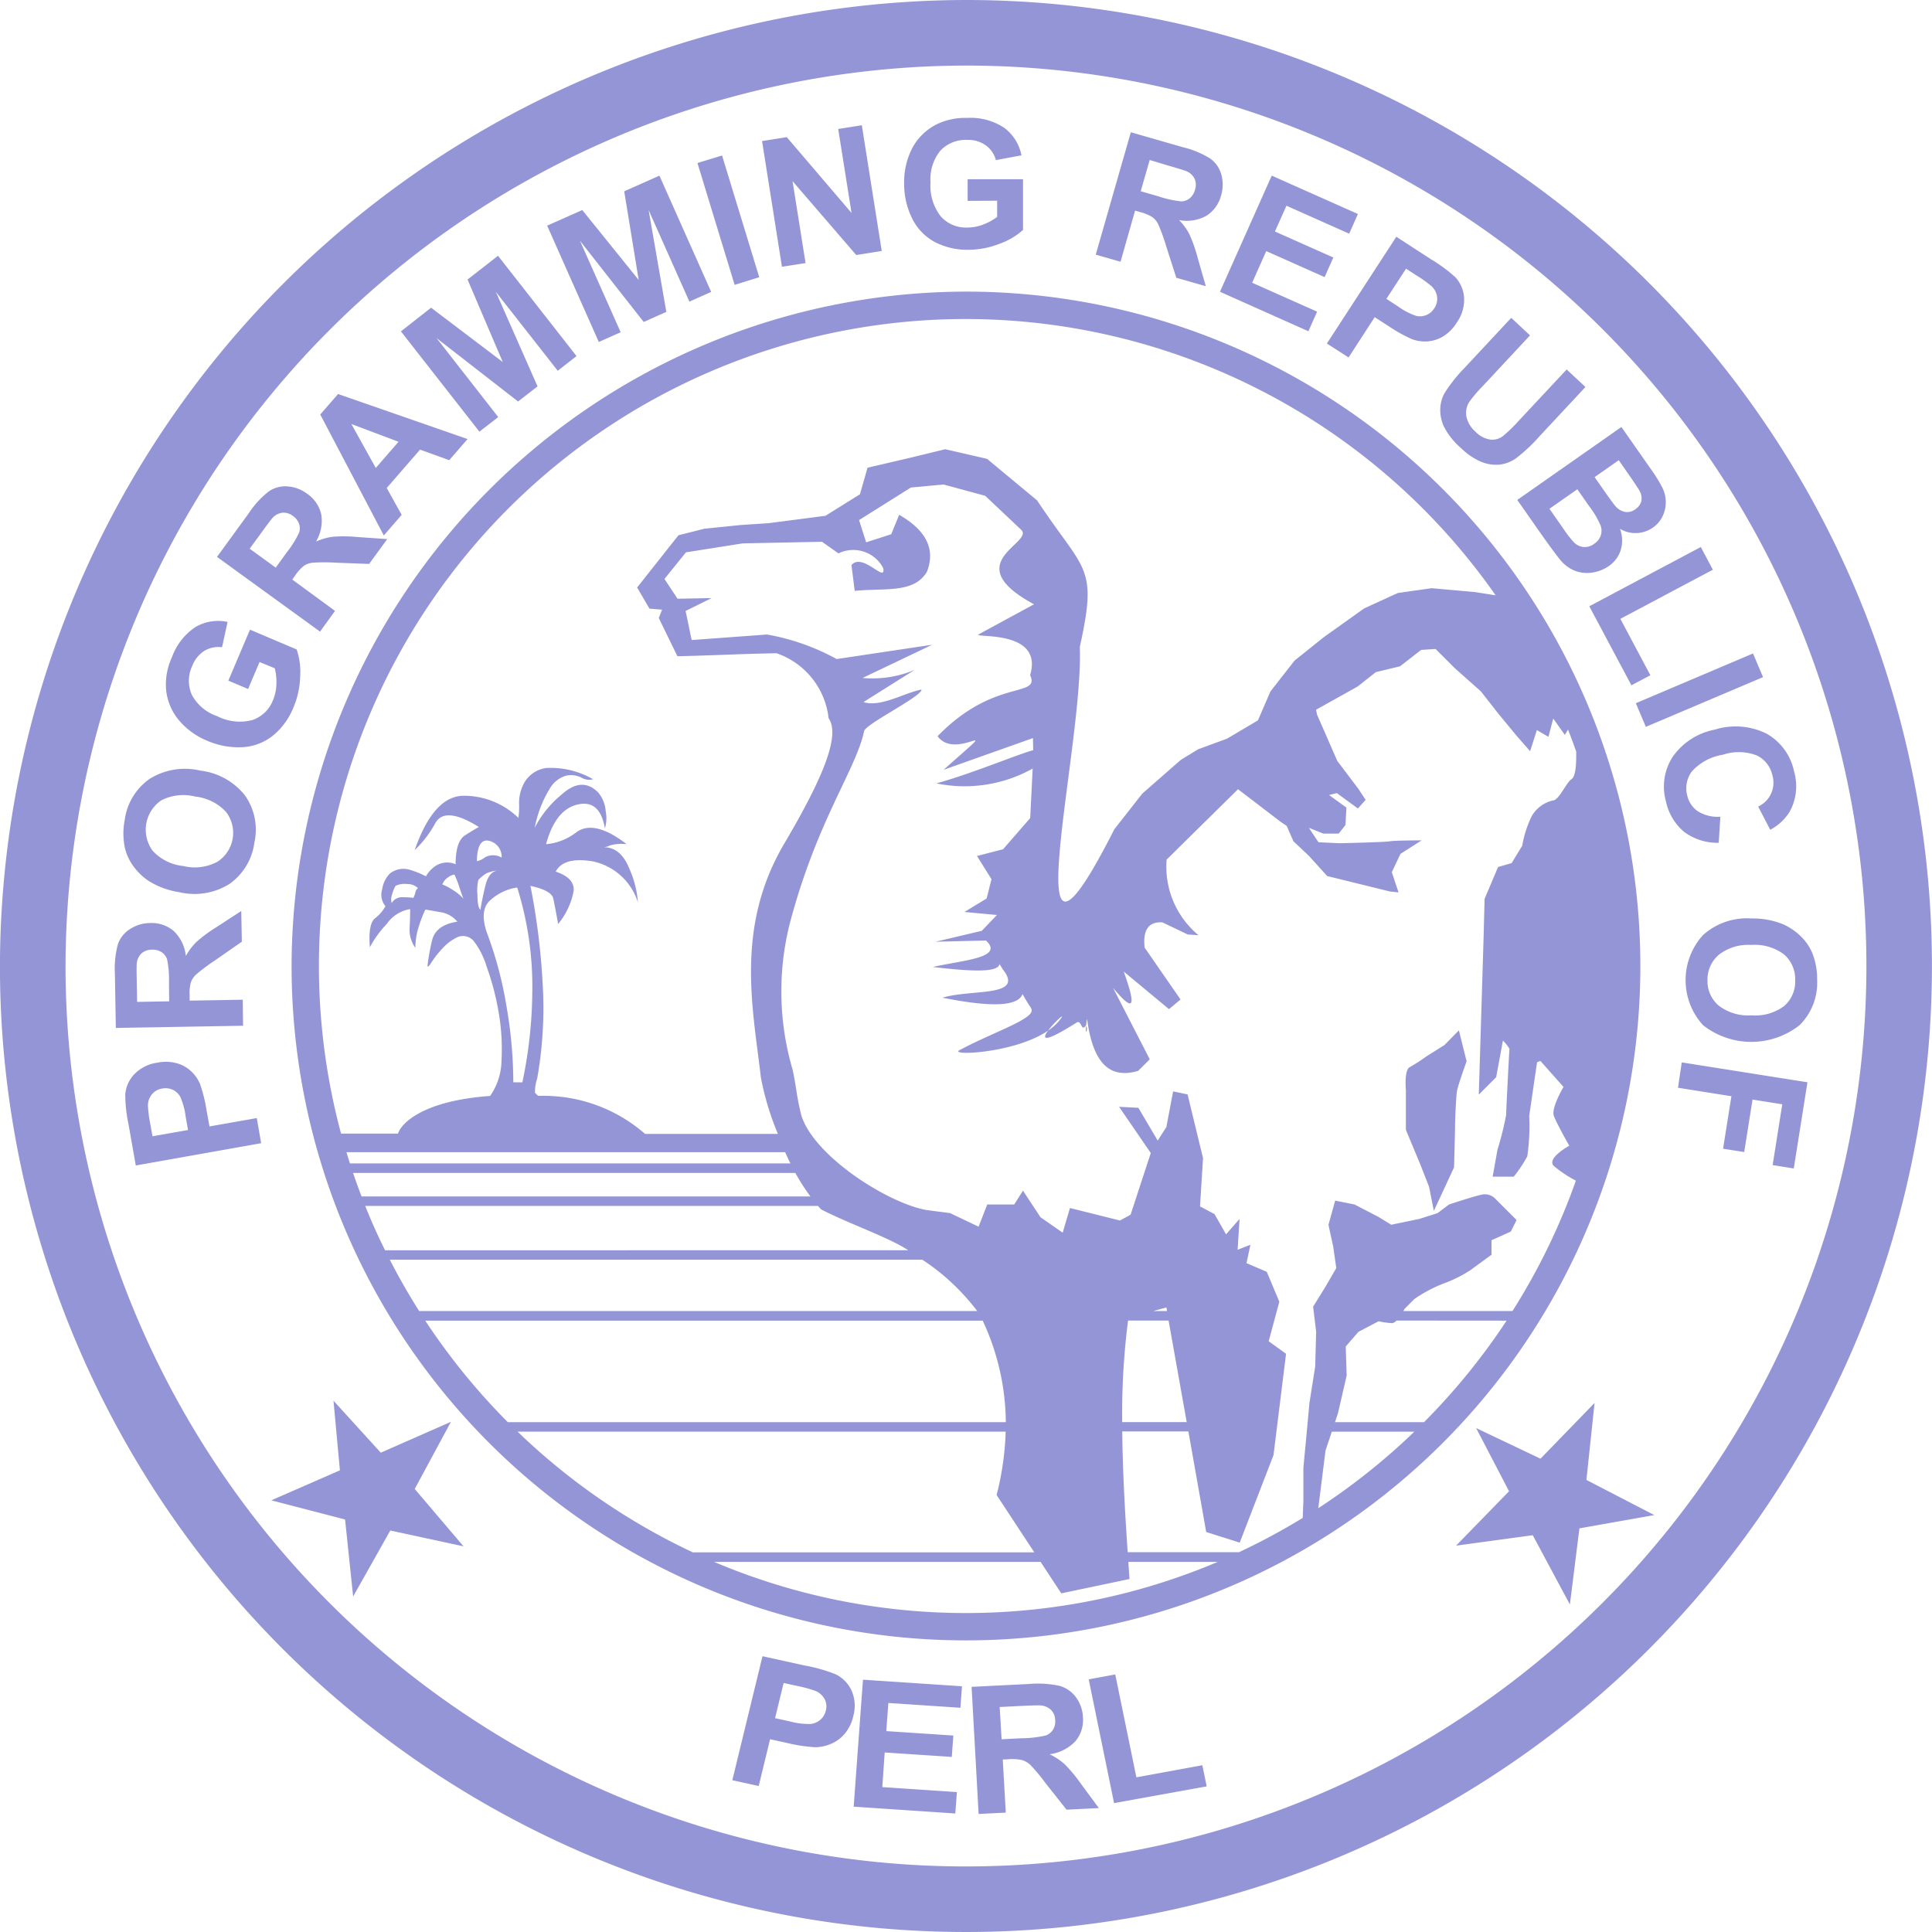 <?xml version="1.0" encoding="UTF-8"?> <svg xmlns="http://www.w3.org/2000/svg" xmlns:xlink="http://www.w3.org/1999/xlink" width="64" height="64" viewBox="0 0 64 64"><defs><clipPath id="clip-path"><rect id="Rectangle_7728" data-name="Rectangle 7728" width="64" height="64" transform="translate(0 0)" fill="none" stroke="#707070" stroke-width="1"></rect></clipPath></defs><g id="logo-perl" clip-path="url(#clip-path)"><path id="Perl_language_logo" d="M17.133,29.4a1.691,1.691,0,0,0-.943.472c-.2.224-.22.58-.045,1.063a12.634,12.634,0,0,1,.632,2.382,14.716,14.716,0,0,1,.229,2.537h.3a15.027,15.027,0,0,0,.329-2.995,10.979,10.979,0,0,0-.5-3.46ZM32,9.66A22.34,22.34,0,1,1,9.661,32,22.383,22.383,0,0,1,32,9.66Zm0,.908a21.432,21.432,0,0,1,17.547,9.153l-.684-.108-1.438-.128-1.119.159-1.117.512-1.343.958-.958.767-.8,1.022-.415.96-1.023.606-.958.352-.575.352L37.841,26.29l-.926,1.182c-3.445,6.79-1.01-2.679-1.143-6.042.6-2.722.167-2.462-1.414-4.853L32.7,15.2l-1.386-.319-1.1.269-1.474.344-.251.879-1.142.713-1.884.245-.93.061-1.2.123-.856.216-1.37,1.731.409.7.417.034-.108.276.617,1.267c1.454-.035,1.828-.07,3.282-.1a2.576,2.576,0,0,1,1.726,2.152c.415.589-.251,2.089-1.469,4.156-1.64,2.78-1.033,5.48-.774,7.747a9.307,9.307,0,0,0,.564,1.868h-4.4A5.115,5.115,0,0,0,17.987,36.3L17.83,36.3a1.249,1.249,0,0,1-.106-.1,1.4,1.4,0,0,1,.073-.472,13.376,13.376,0,0,0,.176-3.23,22.7,22.7,0,0,0-.4-3.153c.465.1.719.242.757.421s.093.462.161.842a2.42,2.42,0,0,0,.514-1.095c.023-.288-.174-.5-.594-.639q.259-.5,1.231-.34a2,2,0,0,1,1.491,1.358,3.283,3.283,0,0,0-.284-1.117c-.188-.474-.471-.71-.852-.71a.527.527,0,0,0,.211-.059,1.405,1.405,0,0,1,.553-.041q-1.057-.815-1.65-.408a1.912,1.912,0,0,1-1.02.408q.312-1.149,1.049-1.315c.491-.112.791.151.9.791a1.163,1.163,0,0,0,.027-.563,1.094,1.094,0,0,0-.245-.621q-.541-.557-1.233.079a3.423,3.423,0,0,0-.873,1.084,3.843,3.843,0,0,1,.522-1.335.914.914,0,0,1,.535-.394.774.774,0,0,1,.487.067.491.491,0,0,0,.387.055,2.791,2.791,0,0,0-1.557-.371.993.993,0,0,0-.7.45,1.392,1.392,0,0,0-.193.73,2.419,2.419,0,0,1-.023.471,2.581,2.581,0,0,0-1.85-.732q-.972.041-1.585,1.8a3.61,3.61,0,0,0,.687-.9q.323-.563,1.438.134c-.1.054-.255.147-.46.278s-.309.451-.309.957a.708.708,0,0,0-.634.036,1.025,1.025,0,0,0-.349.363,3.1,3.1,0,0,0-.53-.215.733.733,0,0,0-.657.116.937.937,0,0,0-.263.528.6.6,0,0,0,.108.56,1.234,1.234,0,0,1-.344.4c-.153.12-.213.441-.172.96a3.523,3.523,0,0,1,.56-.771,1.173,1.173,0,0,1,.775-.492c0,.186-.006.4-.018.635a1.007,1.007,0,0,0,.191.648,2.286,2.286,0,0,1,.1-.665,4.538,4.538,0,0,1,.229-.6c.036,0,.192.028.471.079a.915.915,0,0,1,.591.319c-.483.075-.761.284-.84.628a6.968,6.968,0,0,0-.149.832c0,.064.045.023.136-.118a3.261,3.261,0,0,1,.358-.455,1.613,1.613,0,0,1,.494-.372.462.462,0,0,1,.544.13,2.617,2.617,0,0,1,.426.843,8.76,8.76,0,0,1,.393,1.485,7.068,7.068,0,0,1,.1,1.621,2.1,2.1,0,0,1-.377,1.18c-2.23.158-2.952.911-3.051,1.247H11.3A21.427,21.427,0,0,1,32,10.568Zm19.945,13.6c.095.24.184.483.271.728,0,.042,0,.082,0,.119,0,.192,0,.7-.161.8s-.415.7-.608.7a1.106,1.106,0,0,0-.7.511,3.63,3.63,0,0,0-.32.991l-.351.575-.448.128-.447,1.055-.031,1.213-.161,5.272.575-.575.224-1.214a1.261,1.261,0,0,1,.217.274l-.01.144s-.1,1.852-.1,2.044a10,10,0,0,1-.287,1.151l-.16.894h.7a4.6,4.6,0,0,0,.447-.671,6.923,6.923,0,0,0,.064-1.341s.167-1.145.26-1.778c.066-.026.109-.045.109-.045l.767.862s-.415.7-.32.959.511.99.511.99-.767.416-.511.671a4.091,4.091,0,0,0,.73.486,21.384,21.384,0,0,1-2.1,4.319H46.49c.027-.045.043-.076.043-.076l.319-.32a4.626,4.626,0,0,1,.958-.511,4.331,4.331,0,0,0,.9-.447l.7-.511v-.48l.639-.287.192-.383-.735-.735a.49.49,0,0,0-.447-.1c-.287.064-1.055.32-1.055.32l-.383.287-.606.192-.927.192-.416-.256-.8-.415-.64-.128-.223.8.159.735.1.7-.352.607-.415.671.1.831-.031,1.15-.192,1.214-.1,1.087-.1,1.055v1.118l-.022.543a21.427,21.427,0,0,1-2.11,1.135H37.358c-.082-1.212-.166-2.6-.18-4h2.191l.59,3.332,1.111.351,1.119-2.9.415-3.355-.575-.415.352-1.31-.416-.991-.671-.287.129-.608L41,41.4l.064-1.022-.447.511-.383-.671-.48-.255.1-1.6q-.257-1.054-.512-2.109l-.479-.1-.224,1.182-.287.447-.64-1.086-.639-.033,1.05,1.531-.669,2.044-.352.192-1.656-.414-.241.817-.735-.511-.581-.882L33.6,39.9h-.894l-.287.735-.946-.45-.774-.1c-1.279-.224-3.716-1.773-4.148-3.124a8.2,8.2,0,0,1-.173-.871c-.043-.257-.084-.505-.122-.664a9.194,9.194,0,0,1-.1-4.8c.9-3.438,2.2-5.122,2.471-6.408.051-.238,1.928-1.156,1.9-1.376-.568.108-1.355.6-1.922.415l1.7-1.068a3.591,3.591,0,0,1-1.729.269l2.306-1.1-3.164.474a7.461,7.461,0,0,0-2.309-.813l-2.495.183-.2-.963.86-.427-1.128.022-.433-.656.712-.881L24.607,18l2.625-.053.544.385a1.12,1.12,0,0,1,1.483.486c.1.524-.679-.53-1.051-.1l.107.855c1-.1,1.958.093,2.392-.63q.435-1.115-.919-1.889l-.263.643-.83.268-.236-.736,1.717-1.079,1.083-.1,1.379.374,1.184,1.118c.488.434-2.137,1.09.434,2.476l-1.821.988c-.284.154,2.154-.2,1.691,1.359.344.767-1.181.082-3.066,2.023.637.873,2.357-.811.2,1.113L34.22,24.45l.008.4c-.581.163-2.07.791-3.209,1.1a4.624,4.624,0,0,0,3.191-.49L34.129,27.1l-.9,1.033-.863.223.48.768-.16.639-.735.447,1.075.1-.5.524-1.531.362,1.668-.04c.621.576-.768.65-1.761.877,1.154.133,2.168.21,2.209-.1l.111.18c.74.933-1.04.644-2,.937,1.434.284,2.476.336,2.654-.119.29.518.287.426.3.529.048.311-1.354.765-2.394,1.332-.4.217,2.633.07,3.387-1.089.186-.286-1.633,1.519.5.169.163-.1.146.33.3.1.117.107-.074.5.043-.224.213,1.629.856,1.97,1.693,1.726l.384-.383-1.215-2.365c.509.6.887.943.352-.543l1.5,1.246.383-.32-1.19-1.718c-.063-.591.135-.869.594-.835l.834.4.358.025a2.947,2.947,0,0,1-1.057-2.505l2.365-2.332,1.42,1.086.192.128.224.511.511.48.606.671,2.077.511.288.031-.224-.67.288-.607.7-.447s-.894,0-1.055.031-1.661.064-1.661.064l-.7-.032-.32-.479.479.192h.511l.224-.287.031-.575-.575-.416.256-.064.7.511.255-.287L45,26.131l-.7-.927-.67-1.533-.032-.16,1.374-.767.607-.479.8-.192.7-.544.478-.031.64.639.862.766.575.735.608.736.447.511.224-.7.383.223.159-.606.384.542Zm-2.035,19.58a21.636,21.636,0,0,1-2.735,3.363h-2.95l.1-.3.287-1.246-.031-.96L45,44.12l.67-.352a2.821,2.821,0,0,0,.447.064.237.237,0,0,0,.144-.087Zm-3.057,3.679a21.621,21.621,0,0,1-3.181,2.534l.239-1.909.209-.625Zm-6.51,4.312a21.38,21.38,0,0,1-16.687,0H34.473l.685,1.043,2.26-.475-.039-.568Zm-17.389-.315a21.556,21.556,0,0,1-5.808-4h16.17a9.547,9.547,0,0,1-.3,2.1l1.249,1.9Zm-6.13-4.313a21.624,21.624,0,0,1-2.735-3.363H32.555a8.084,8.084,0,0,1,.766,3.363ZM13.887,43.43q-.523-.825-.972-1.7H30.556a7.284,7.284,0,0,1,1.817,1.7Zm-1.129-2.013Q12.4,40.7,12.1,39.948h15c.033.039.067.076.1.113.9.469,2.228.92,2.889,1.355Zm-.778-1.783c-.1-.257-.194-.517-.283-.779H26.349a6.622,6.622,0,0,0,.5.779Zm-.385-1.094q-.06-.185-.116-.372H26.012q.084.192.173.372ZM32,0A32,32,0,1,1,0,32,32.062,32.062,0,0,1,32,0Zm0,2.172A29.828,29.828,0,1,1,2.173,32,29.886,29.886,0,0,1,32,2.172ZM15.8,28.528a.652.652,0,0,0,.276-.133.562.562,0,0,1,.543.013.541.541,0,0,0-.422-.557Q15.81,27.772,15.8,28.528Zm-1.952.891a.515.515,0,0,0-.369-.135.7.7,0,0,0-.374.061,1.217,1.217,0,0,0-.114.283.456.456,0,0,0-.014.288.392.392,0,0,1,.356-.195,2.762,2.762,0,0,1,.363.023.885.885,0,0,0,.066-.18.23.23,0,0,1,.086-.145Zm.81-.12a1.948,1.948,0,0,1,.328.172,1.719,1.719,0,0,1,.37.3c-.028-.062-.076-.195-.143-.4a3.11,3.11,0,0,0-.157-.4.439.439,0,0,0-.22.1A.459.459,0,0,0,14.655,29.3Zm1.19-.152a1.6,1.6,0,0,0-.029.508c0,.286.04.444.1.481.027-.195.081-.462.162-.8s.242-.508.481-.508a1.381,1.381,0,0,0-.444.1,1.476,1.476,0,0,0-.272.22ZM39.313,47.109l-.6-3.363H37.37a24.3,24.3,0,0,0-.194,3.363Zm-.651-3.679-.021-.118-.437.118ZM11.7,52.886l-.267-2.551L8.989,49.7l2.273-.993L11.049,46.4l1.567,1.722L14.94,47.1l-1.2,2.224,1.617,1.9L12.931,50.7Zm40.307.264-1.231-2.294-2.54.346L49.991,49.4,48.9,47.306l2.133,1.015,1.791-1.846-.27,2.549,2.249,1.165-2.481.44Zm-15.1,6.581-.84-4.1.879-.163.7,3.408,2.186-.4.143.7Zm-4.487.359-.233-4.211,1.883-.094a3.418,3.418,0,0,1,1.038.063,1.021,1.021,0,0,1,.537.377,1.184,1.184,0,0,1,.23.655,1.093,1.093,0,0,1-.249.8,1.434,1.434,0,0,1-.855.432,2.132,2.132,0,0,1,.5.33,4.944,4.944,0,0,1,.545.658l.587.795-1.07.053-.7-.884a6.223,6.223,0,0,0-.5-.6.719.719,0,0,0-.279-.161,1.524,1.524,0,0,0-.454-.025l-.18.009.1,1.758Zm.761-2.475.661-.033a3.681,3.681,0,0,0,.8-.091.481.481,0,0,0,.242-.192.522.522,0,0,0,.072-.319.489.489,0,0,0-.139-.338.559.559,0,0,0-.345-.148c-.074-.006-.291,0-.654.018l-.7.035Zm-4.9,2.233.308-4.206,3.28.218-.052.712-2.387-.159-.069.932,2.222.147-.052.708-2.222-.147L29.229,59.2l2.471.165-.052.709Zm-4.02-.876,1-4.108,1.4.308a5.338,5.338,0,0,1,1.022.29A1.121,1.121,0,0,1,28.21,56a1.247,1.247,0,0,1,.056.854,1.341,1.341,0,0,1-.3.6,1.189,1.189,0,0,1-.466.325,1.321,1.321,0,0,1-.5.1,5.265,5.265,0,0,1-.92-.14l-.568-.125-.377,1.55Zm1.7-3.221-.284,1.165.477.105a2.444,2.444,0,0,0,.706.088.615.615,0,0,0,.321-.142.572.572,0,0,0,.177-.3.522.522,0,0,0-.05-.4.6.6,0,0,0-.306-.258,4.36,4.36,0,0,0-.621-.166ZM55.712,35.193l4.164.659-.453,2.855-.7-.112.319-2.014-.985-.156-.276,1.738-.7-.111.276-1.738-1.769-.281Zm2.279-4.767a2.672,2.672,0,0,1,1.082.193,1.986,1.986,0,0,1,.578.393,1.651,1.651,0,0,1,.379.544,2.31,2.31,0,0,1,.167.909,1.977,1.977,0,0,1-.578,1.492,2.584,2.584,0,0,1-3.205,0,2.218,2.218,0,0,1,0-2.979,2.18,2.18,0,0,1,1.581-.555Zm.028.877a1.582,1.582,0,0,0-1.085.33,1.079,1.079,0,0,0-.369.84,1.066,1.066,0,0,0,.367.836,1.617,1.617,0,0,0,1.1.326,1.59,1.59,0,0,0,1.082-.317,1.074,1.074,0,0,0,.356-.845,1.086,1.086,0,0,0-.361-.849,1.6,1.6,0,0,0-1.089-.321Zm-1.028-4.247-.054.863a1.848,1.848,0,0,1-1.148-.364,1.8,1.8,0,0,1-.6-1.006,1.814,1.814,0,0,1,.223-1.478,2.2,2.2,0,0,1,1.391-.9,2.305,2.305,0,0,1,1.718.132,1.865,1.865,0,0,1,.911,1.247,1.755,1.755,0,0,1-.14,1.33,1.658,1.658,0,0,1-.649.607l-.4-.769a.871.871,0,0,0,.472-1.034.958.958,0,0,0-.51-.656A1.651,1.651,0,0,0,57.082,25a1.758,1.758,0,0,0-1.035.555.934.934,0,0,0-.15.808.858.858,0,0,0,.351.514A1.253,1.253,0,0,0,56.992,27.055Zm-2.8-3.761,3.882-1.648.332.784-3.882,1.647Zm-1.541-3.211,3.693-1.963.4.752L53.679,20.5l.994,1.869-.628.333Zm1.063-5.939.967,1.381a4.813,4.813,0,0,1,.394.637,1.091,1.091,0,0,1,.109.459,1.069,1.069,0,0,1-.1.467.939.939,0,0,1-.329.389,1,1,0,0,1-1.088.04,1.114,1.114,0,0,1,.026.7,1.011,1.011,0,0,1-.4.535,1.259,1.259,0,0,1-.535.212,1.127,1.127,0,0,1-.565-.05,1.211,1.211,0,0,1-.492-.353q-.14-.161-.613-.825l-.823-1.176Zm-.087,1.1-.8.56.319.457c.19.272.313.438.367.5a.554.554,0,0,0,.32.195.44.44,0,0,0,.341-.087.464.464,0,0,0,.2-.27.487.487,0,0,0-.064-.348q-.06-.112-.4-.6Zm-1.373.962-.924.647.452.645a3.826,3.826,0,0,0,.356.464.527.527,0,0,0,.315.157.519.519,0,0,0,.362-.107.553.553,0,0,0,.211-.26.522.522,0,0,0,.005-.329,2.9,2.9,0,0,0-.383-.653Zm-2.19-5.678.623.581-1.557,1.67a4.741,4.741,0,0,0-.458.537.688.688,0,0,0-.093.481.91.91,0,0,0,.3.5.856.856,0,0,0,.5.265.578.578,0,0,0,.409-.116,4.761,4.761,0,0,0,.517-.5L51.9,12.239l.622.581-1.51,1.619a5.665,5.665,0,0,1-.783.738,1.175,1.175,0,0,1-.547.213,1.3,1.3,0,0,1-.6-.086,2.173,2.173,0,0,1-.681-.46,2.341,2.341,0,0,1-.574-.727,1.314,1.314,0,0,1-.113-.6,1.149,1.149,0,0,1,.144-.5,5.021,5.021,0,0,1,.669-.84Zm-6.106.85,2.3-3.536,1.146.744a4.983,4.983,0,0,1,.813.6,1.1,1.1,0,0,1,.286.677,1.305,1.305,0,0,1-.243.822,1.362,1.362,0,0,1-.474.471,1.157,1.157,0,0,1-.527.154,1.231,1.231,0,0,1-.477-.074,4.828,4.828,0,0,1-.774-.43l-.466-.3-.866,1.334ZM46.579,8.9l-.651,1,.39.253a2.21,2.21,0,0,0,.6.312.56.56,0,0,0,.335-.029.574.574,0,0,0,.26-.222.55.55,0,0,0,.093-.393.592.592,0,0,0-.185-.342,4.012,4.012,0,0,0-.5-.357Zm-6.164.765L42.13,5.818l2.855,1.271-.29.652-2.078-.926-.381.854,1.934.861-.288.649-1.934-.861-.467,1.048,2.152.958-.289.649ZM36.3,8.435l1.162-4.054,1.723.495a3.056,3.056,0,0,1,.913.38.97.97,0,0,1,.361.523,1.225,1.225,0,0,1-.006.69,1.133,1.133,0,0,1-.484.677,1.339,1.339,0,0,1-.909.144,2.023,2.023,0,0,1,.341.467,4.86,4.86,0,0,1,.277.79l.269.934-.978-.28L38.63,8.147a5.866,5.866,0,0,0-.261-.719.649.649,0,0,0-.2-.239,1.427,1.427,0,0,0-.4-.164l-.166-.048L37.121,8.67Zm1.49-2.1.6.173a3.353,3.353,0,0,0,.75.163.465.465,0,0,0,.278-.106.55.55,0,0,0,.17-.281.5.5,0,0,0-.014-.362.52.52,0,0,0-.263-.248c-.064-.027-.261-.089-.593-.184L38.087,5.3Zm-5.734.319V5.937h1.835V7.617a2.317,2.317,0,0,1-.775.457,2.834,2.834,0,0,1-1.029.2,2.317,2.317,0,0,1-1.153-.276A1.78,1.78,0,0,1,30.2,7.2a2.574,2.574,0,0,1-.247-1.123A2.448,2.448,0,0,1,30.225,4.9a1.864,1.864,0,0,1,.81-.784,2.169,2.169,0,0,1,1.009-.21,2.011,2.011,0,0,1,1.226.329,1.49,1.49,0,0,1,.569.911l-.846.158a.89.89,0,0,0-.336-.49,1.007,1.007,0,0,0-.613-.18,1.158,1.158,0,0,0-.888.353,1.491,1.491,0,0,0-.329,1.05,1.646,1.646,0,0,0,.335,1.126,1.11,1.11,0,0,0,.873.375,1.458,1.458,0,0,0,.537-.1,1.864,1.864,0,0,0,.462-.253V6.649ZM25.905,8.837l-.659-4.164.819-.13L28.21,7.054l-.441-2.781.782-.124.66,4.165-.845.134L26.256,6l.431,2.715Zm-1.567.6L23.106,5.4l.815-.249,1.232,4.032Zm-4.5,1.892L18.127,7.475l1.164-.517,1.868,2.316L20.68,6.338l1.166-.519,1.715,3.851-.722.322-1.35-3.032.586,3.372-.749.334L19.213,7.974l1.35,3.032ZM15.883,14.3l-2.6-3.323,1-.784,2.374,1.8L15.49,9.26,16.5,8.473l2.6,3.323-.622.486L16.427,9.667,17.809,12.8l-.645.5-2.7-2.1,2.043,2.616Zm-.392.244-.608.7-.965-.35-1.105,1.271.495.891-.592.682-2.105-4.007.59-.679Zm-2.287.09-1.562-.588.808,1.456Zm-2.6,6.289L7.191,18.448,8.244,17a3.032,3.032,0,0,1,.669-.727.967.967,0,0,1,.615-.16,1.215,1.215,0,0,1,.646.242,1.125,1.125,0,0,1,.47.686,1.337,1.337,0,0,1-.175.9,1.964,1.964,0,0,1,.555-.16,4.779,4.779,0,0,1,.838.01l.968.067-.6.823-1.1-.041a6.047,6.047,0,0,0-.764,0,.653.653,0,0,0-.292.1,1.372,1.372,0,0,0-.29.319l-.1.139L11.1,20.237Zm-1.468-2.12L9.5,18.3a3.362,3.362,0,0,0,.408-.65.458.458,0,0,0,0-.3.546.546,0,0,0-.2-.257.506.506,0,0,0-.345-.109.521.521,0,0,0-.323.162q-.072.075-.376.495l-.391.536Zm-.916,4.021-.654-.277.717-1.689,1.546.656a2.3,2.3,0,0,1,.117.892,2.814,2.814,0,0,1-.221,1.023,2.314,2.314,0,0,1-.7.954,1.768,1.768,0,0,1-1.02.37,2.6,2.6,0,0,1-1.13-.211,2.433,2.433,0,0,1-.97-.712,1.857,1.857,0,0,1-.406-1.05,2.16,2.16,0,0,1,.2-1.011,2.011,2.011,0,0,1,.782-1,1.487,1.487,0,0,1,1.06-.167l-.184.839a.907.907,0,0,0-.584.118,1.017,1.017,0,0,0-.4.494,1.156,1.156,0,0,0-.021.955,1.488,1.488,0,0,0,.838.713,1.652,1.652,0,0,0,1.167.133,1.112,1.112,0,0,0,.687-.658,1.469,1.469,0,0,0,.114-.535,1.862,1.862,0,0,0-.054-.524L8.6,21.93ZM5.951,29.556a2.674,2.674,0,0,1-1.032-.378,1.983,1.983,0,0,1-.5-.487,1.653,1.653,0,0,1-.279-.6,2.308,2.308,0,0,1-.007-.925A1.98,1.98,0,0,1,4.96,25.8a2.214,2.214,0,0,1,1.681-.272,2.208,2.208,0,0,1,1.477.824,1.963,1.963,0,0,1,.31,1.562A1.988,1.988,0,0,1,7.6,29.284a2.181,2.181,0,0,1-1.653.272Zm.123-.868A1.589,1.589,0,0,0,7.2,28.549a1.138,1.138,0,0,0,.292-1.65,1.616,1.616,0,0,0-1.025-.512,1.6,1.6,0,0,0-1.121.125,1.177,1.177,0,0,0-.289,1.668,1.589,1.589,0,0,0,1.015.507Zm1.98,5.291-4.215.073L3.808,32.26a3.093,3.093,0,0,1,.1-.983.966.966,0,0,1,.4-.5,1.228,1.228,0,0,1,.662-.2,1.135,1.135,0,0,1,.789.265,1.343,1.343,0,0,1,.4.827,1.981,1.981,0,0,1,.346-.462,4.78,4.78,0,0,1,.676-.5l.813-.529.019,1.017-.907.632a6.014,6.014,0,0,0-.612.459.681.681,0,0,0-.171.259,1.389,1.389,0,0,0-.039.43l0,.172,1.76-.03ZM5.606,33.17,5.6,32.541a3.285,3.285,0,0,0-.064-.766.466.466,0,0,0-.183-.235.554.554,0,0,0-.318-.081.514.514,0,0,0-.342.12.53.53,0,0,0-.16.324c-.007.069-.009.276,0,.622l.011.664Zm3.047,4.7L4.5,38.608l-.237-1.345a4.961,4.961,0,0,1-.112-1.008,1.1,1.1,0,0,1,.3-.67,1.31,1.31,0,0,1,.765-.383,1.384,1.384,0,0,1,.667.026,1.145,1.145,0,0,1,.472.28,1.217,1.217,0,0,1,.273.4,4.89,4.89,0,0,1,.214.86l.1.546,1.567-.276Zm-3.6-.229,1.177-.208-.08-.458a2.209,2.209,0,0,0-.182-.652.562.562,0,0,0-.25-.226.578.578,0,0,0-.34-.038.549.549,0,0,0-.351.2.587.587,0,0,0-.124.368,4.014,4.014,0,0,0,.078.608Zm43.276-3.509.256,1.023s-.288.8-.319.99-.064.96-.064,1.183-.033,1.343-.033,1.343L47.5,40.112l-.159-.8-.288-.735-.479-1.15v-1.31s-.064-.671.128-.767A5.586,5.586,0,0,0,47.245,35l.608-.383Z" transform="translate(-0.002 0)" fill="#9495d7" fill-rule="evenodd"></path></g></svg> 